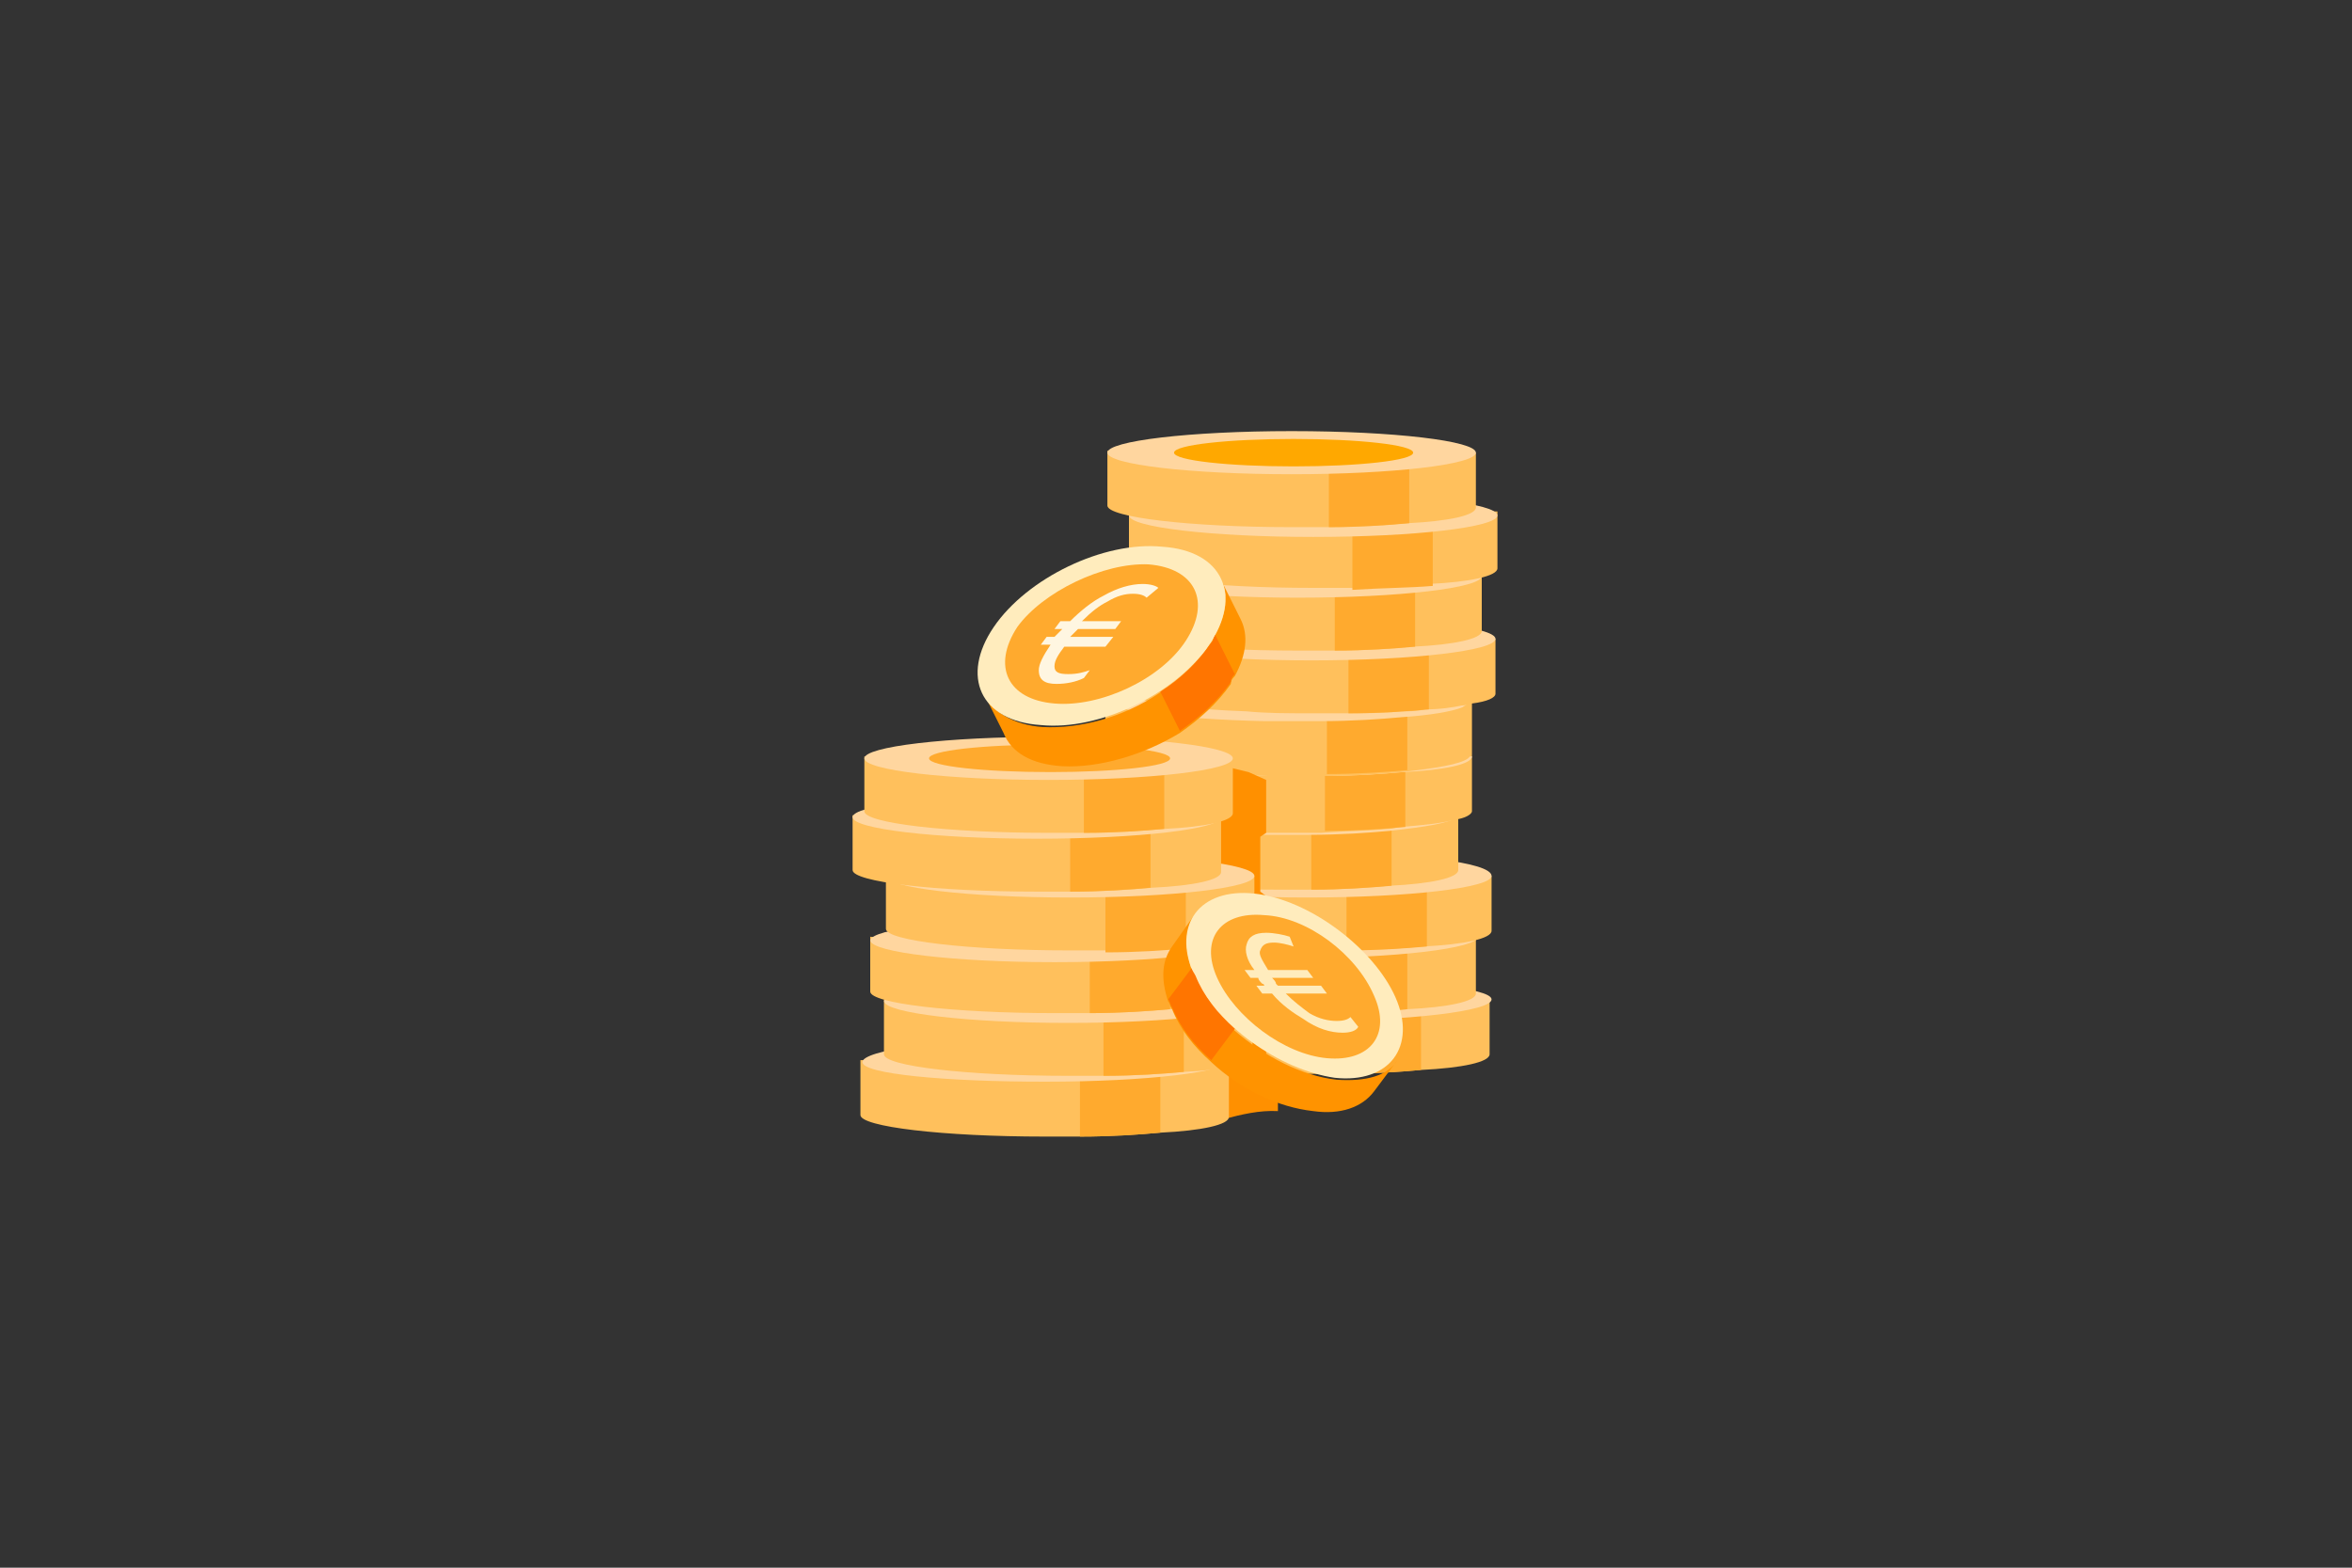 <?xml version="1.0" encoding="utf-8"?>
<!-- Generator: Adobe Illustrator 24.3.0, SVG Export Plug-In . SVG Version: 6.00 Build 0)  -->
<svg version="1.1" id="Layer_1" xmlns="http://www.w3.org/2000/svg" xmlns:xlink="http://www.w3.org/1999/xlink" x="0px" y="0px"
	 viewBox="0 0 120 80" style="enable-background:new 0 0 120 80;" xml:space="preserve">
<rect x="0" y="0" width="120" height="80" fill="#333333" stroke="none"/>
<style type="text/css">
	.st0{fill:#FFC05C;}
	.st1{fill:#FFAA2E;}
	.st2{fill:#FFD69F;}
	.st3{fill:#FFA800;}
	.st4{fill:#FF9000;}
	.st5{fill:#FF9300;}
	.st6{fill:#FFECBD;}
	.st7{fill:#FF7500;}
	.st8{fill:#FFF6E1;}
</style>
<g>
	<path class="st0" d="M76,51v2.8c0,0.4-1.4,0.7-3.5,0.8c-1.1,0.1-2.5,0.2-4.1,0.2c-0.6,0-1.1,0-1.8,0c-0.5,0-0.9,0-1.4,0
		c-1.9-0.1-3.7-0.1-5-0.3c-1.8-0.2-2.9-0.5-2.9-0.8V51L76,51L76,51z"/>
	<path class="st1" d="M72.5,51.3v3.3c-1.1,0.1-2.5,0.2-4.1,0.2v-3.5H72.5z"/>
	<path class="st2" d="M66.7,52.1c5.2,0,9.4-0.5,9.4-1.1S71.8,50,66.7,50c-5.2,0-9.4,0.5-9.4,1.1S61.5,52.1,66.7,52.1z"/>
	<path class="st0" d="M75.3,47.9v2.8c0,0.4-1.4,0.7-3.5,0.8c-1.1,0.1-2.5,0.2-4.1,0.2c-0.6,0-1.1,0-1.8,0c-5.2,0-9.4-0.5-9.4-1.1
		v-2.8C56.6,47.9,75.3,47.9,75.3,47.9z"/>
	<path class="st1" d="M71.8,48.2v3.3c-1.1,0.1-2.5,0.2-4.1,0.2v-3.5H71.8z"/>
	<path class="st2" d="M66,48.9c5.2,0,9.4-0.5,9.4-1.1c0-0.6-4.2-1.1-9.4-1.1s-9.4,0.4-9.4,1.1C56.6,48.5,60.8,48.9,66,48.9z"/>
	<path class="st0" d="M76.1,44.7v2.8c0,0.4-1.4,0.7-3.5,0.8c-1.1,0.1-2.5,0.2-4.1,0.2c-0.6,0-1.1,0-1.8,0c-5.2,0-9.4-0.5-9.4-1.1
		v-2.8C57.4,44.7,76.1,44.7,76.1,44.7z"/>
	<path class="st1" d="M72.8,45v3.3c-1.1,0.1-2.5,0.2-4.1,0.2V45H72.8z"/>
	<path class="st2" d="M76.1,44.7c0,0.6-4.2,1.1-9.4,1.1c-5.2,0-9.4-0.5-9.4-1.1c0-0.6,4.2-1.1,9.4-1.1C72,43.5,76.1,44,76.1,44.7z"
		/>
	<path class="st0" d="M74.4,41.6v2.8c0,0.4-1.4,0.7-3.5,0.8c-1.1,0.1-2.5,0.2-4.1,0.2c-0.6,0-1.1,0-1.8,0c-5.2,0-9.4-0.5-9.4-1.1
		v-2.8C55.7,41.6,74.4,41.6,74.4,41.6z"/>
	<path class="st1" d="M71,41.9v3.3c-1.1,0.1-2.5,0.2-4.1,0.2v-3.5H71z"/>
	<path class="st2" d="M74.4,41.6c0,0.1,0,0.1-0.1,0.1c-0.3,0.3-1.6,0.5-3.4,0.7c-1.1,0.1-2.5,0.2-4.1,0.2c-0.6,0-1.1,0-1.8,0
		c-0.1,0-0.2,0-0.4,0c-3.8,0-7-0.3-8.3-0.7c-0.4-0.1-0.7-0.2-0.7-0.4l0,0c0-0.1,0.2-0.2,0.5-0.4c0.1,0,0.1-0.1,0.2-0.1
		c1.3-0.4,4.4-0.7,8-0.7c0.2,0,0.5,0,0.7,0c0.8,0,1.6,0,2.4,0.1c1.6,0.1,2.9,0.1,4.1,0.3C73.3,41,74.4,41.3,74.4,41.6z"/>
	<path class="st0" d="M75.1,38.6v2.8c0,0.1-0.2,0.3-0.7,0.4h-0.1c-0.6,0.2-1.6,0.3-2.8,0.4c-0.2,0-0.4,0.1-0.7,0.1
		c-1,0.1-2.2,0.1-3.4,0.2c-0.2,0-0.4,0-0.7,0c-0.4,0-0.7,0-1.1,0s-0.9,0-1.3,0c-3.7,0-6.7-0.3-7.7-0.8c-0.2-0.1-0.3-0.2-0.3-0.3
		v-2.8L75.1,38.6L75.1,38.6z"/>
	<path class="st1" d="M71.7,38.9v3.3c-1.1,0.1-2.5,0.2-4.1,0.2v-3.5H71.7z"/>
	<path class="st2" d="M75.1,38.6c0,0.4-1.4,0.7-3.5,0.8c-1.1,0.1-2.5,0.2-4.1,0.2c-0.6,0-1.1,0-1.8,0c-0.4,0-0.9,0-1.3,0
		c-4.5-0.1-8-0.5-8-1.1c0-0.1,0-0.1,0.1-0.1c0.4-0.5,3.9-1,8.3-1c0.4,0,0.7,0,1,0c0.6,0,1.2,0,1.8,0c1.5,0.1,2.9,0.1,4.1,0.2
		C73.6,37.9,74.9,38.2,75.1,38.6L75.1,38.6z"/>
	<path class="st3" d="M71.8,38.6c0,0.4-2.8,0.7-6.1,0.7c-3.4,0-6.1-0.3-6.1-0.7c0-0.4,2.8-0.7,6.1-0.7
		C69.1,37.8,71.8,38.2,71.8,38.6z"/>
	<path class="st0" d="M75.1,35.7v2.8c0,0.1,0,0.1-0.1,0.1l-0.1,0.1c-0.4,0.3-1.6,0.5-3.4,0.7l0,0c-1.1,0.1-2.5,0.2-4,0.2l0,0
		c-0.5,0-1.1,0-1.7,0c-0.4,0-0.7,0-1.1,0c-4.1-0.1-7.5-0.4-8.2-0.9c-0.1-0.1-0.1-0.1-0.1-0.1v-0.1v-2.8H75.1L75.1,35.7z"/>
	<path class="st1" d="M71.8,36v3.3c-1.1,0.1-2.5,0.2-4.1,0.2V36H71.8L71.8,36z"/>
	<path class="st2" d="M75.1,35.7L75.1,35.7c0,0.1-0.2,0.2-0.5,0.4c-0.5,0.2-1.6,0.4-3.1,0.5c-1.1,0.1-2.5,0.2-4.1,0.2
		c-0.6,0-1.1,0-1.8,0c-0.4,0-0.7,0-1.1,0c-4.6-0.1-8.2-0.6-8.2-1.1l0,0c0-0.2,0.4-0.4,1.2-0.5c0.1,0,0.2-0.1,0.3-0.1
		c1.7-0.3,4.6-0.5,7.9-0.5c1,0,2,0,2.9,0.1c1.6,0.1,3,0.2,4.1,0.3C74.2,35.1,75.1,35.4,75.1,35.7z"/>
	<path class="st0" d="M76.3,32.6v2.8c0,0.2-0.4,0.4-1.2,0.5c-0.1,0-0.3,0.1-0.5,0.1c-0.5,0.1-1.1,0.2-1.9,0.2
		c-0.4,0.1-0.8,0.1-1.2,0.1c-0.9,0.1-1.9,0.1-2.9,0.1c-0.4,0-0.8,0-1.2,0c-0.2,0-0.4,0-0.6,0c-1.1,0-2.2,0-3.2-0.1
		c-2.9-0.1-5.1-0.4-5.9-0.8c-0.2-0.1-0.3-0.2-0.3-0.3v-2.8L76.3,32.6L76.3,32.6z"/>
	<path class="st1" d="M72.9,32.9v3.3c-1.1,0.1-2.5,0.2-4.1,0.2v-3.5C68.8,32.9,72.9,32.9,72.9,32.9z"/>
	<path class="st2" d="M66.9,33.7c5.2,0,9.4-0.5,9.4-1.1c0-0.6-4.2-1.1-9.4-1.1s-9.4,0.5-9.4,1.1C57.5,33.2,61.7,33.7,66.9,33.7z"/>
	<path class="st0" d="M75.6,29.4v2.8c0,0.4-1.4,0.7-3.5,0.8c-1.1,0.1-2.5,0.2-4.1,0.2c-0.6,0-1.1,0-1.8,0c-5.2,0-9.4-0.5-9.4-1.1
		v-2.8H75.6z"/>
	<path class="st1" d="M72.2,29.7V33c-1.1,0.1-2.5,0.2-4.1,0.2v-3.5H72.2z"/>
	<path class="st2" d="M66.2,30.5c5.2,0,9.4-0.5,9.4-1.1s-4.2-1.1-9.4-1.1c-5.2,0-9.4,0.5-9.4,1.1C56.9,30,61.1,30.5,66.2,30.5z"/>
	<path class="st0" d="M76.4,26.3V29c0,0.4-1.4,0.7-3.5,0.8c-1.1,0.1-2.5,0.2-4.1,0.2c-0.6,0-1.1,0-1.8,0c-5.2,0-9.4-0.5-9.4-1.1
		v-2.8H76.4z"/>
	<path class="st1" d="M73.1,26.6v3.3C71.9,30,70.6,30,69,30.1v-3.5H73.1z"/>
	<path class="st2" d="M76.4,26.3c0,0.6-4.2,1.1-9.4,1.1s-9.4-0.5-9.4-1.1s4.2-1.1,9.4-1.1S76.4,25.7,76.4,26.3z"/>
	<path class="st0" d="M75.3,23.1v2.8c0,0.4-1.4,0.7-3.5,0.8c-1.1,0.1-2.5,0.2-4.1,0.2c-0.6,0-1.1,0-1.8,0c-5.2,0-9.4-0.5-9.4-1.1
		v-2.8C56.6,23.1,75.3,23.1,75.3,23.1z"/>
	<path class="st1" d="M71.9,23.4v3.3c-1.1,0.1-2.5,0.2-4.1,0.2v-3.5C67.9,23.4,71.9,23.4,71.9,23.4z"/>
	<path class="st2" d="M75.3,23.1c0,0.6-4.2,1.1-9.4,1.1s-9.4-0.5-9.4-1.1s4.2-1.1,9.4-1.1S75.3,22.5,75.3,23.1z"/>
	<path class="st3" d="M72.1,23.1c0,0.4-2.8,0.7-6.1,0.7s-6.1-0.3-6.1-0.7s2.8-0.7,6.1-0.7S72.1,22.7,72.1,23.1z"/>
	<path class="st4" d="M65.2,55v1.7c-1.9-0.1-3.7,0.9-5,0.8l-0.9-2.9l-0.1-0.4L59,53.9l-0.2-0.7l-0.6-1.9l-0.2-0.7L57.9,50l-0.5-1.8
		l-0.1-0.5l-0.9-2.9l-0.1-0.4L56,44.2c0.1,0,0.1-0.1,0.2-0.1v-2.6c0-0.1,0-0.1,0.1-0.1v-0.1v-2.8l0,0c0-0.2,0.4-0.4,1.2-0.5v-0.1
		l0.3,0.1l2.6,0.6l3.3,0.8l0.9,0.4v0.7v0.4v0.7v0.7v0.2l0,0l-0.3,0.2v2.8l0.4,0.3v0.8v1.1v0.8l-0.3,0.2v2.8l0.2,0.4l0,0v2.8l0,0
		L65.2,55z"/>
	<path class="st0" d="M62.7,54.2v2.8c0,0.4-1.4,0.7-3.5,0.8c-1.1,0.1-2.5,0.2-4.1,0.2c-0.6,0-1.1,0-1.8,0c-5.2,0-9.4-0.5-9.4-1.1
		v-2.8H62.7z"/>
	<path class="st1" d="M59.2,54.5v3.3c-1.1,0.1-2.5,0.2-4.1,0.2v-3.5H59.2z"/>
	<path class="st2" d="M53.3,55.2c5.2,0,9.4-0.5,9.4-1.1s-4.2-1.1-9.4-1.1S44,53.6,44,54.2C44,54.8,48.2,55.2,53.3,55.2z"/>
	<path class="st0" d="M63.9,51.1v2.8c0,0.4-1.4,0.7-3.5,0.8c-1.1,0.1-2.5,0.2-4.1,0.2c-0.6,0-1.1,0-1.8,0c-5.2,0-9.4-0.5-9.4-1.1
		v-2.8C45.2,51.1,63.9,51.1,63.9,51.1z"/>
	<path class="st1" d="M60.4,51.4v3.3c-1.1,0.1-2.5,0.2-4.1,0.2v-3.5H60.4z"/>
	<path class="st2" d="M54.5,52.2c5.2,0,9.4-0.5,9.4-1.1c0-0.6-4.2-1.1-9.4-1.1s-9.4,0.5-9.4,1.1C45.2,51.7,49.4,52.2,54.5,52.2z"/>
	<path class="st0" d="M63.2,47.9v2.8c0,0.4-1.4,0.7-3.5,0.8c-1.1,0.1-2.5,0.2-4.1,0.2c-0.6,0-1.1,0-1.8,0c-5.2,0-9.4-0.5-9.4-1.1
		v-2.8C44.5,47.9,63.2,47.9,63.2,47.9z"/>
	<path class="st1" d="M59.7,48.2v3.3c-1.1,0.1-2.5,0.2-4.1,0.2v-3.5H59.7z"/>
	<path class="st2" d="M53.8,49.1c5.2,0,9.4-0.5,9.4-1.1s-4.2-1.1-9.4-1.1s-9.4,0.5-9.4,1.1C44.5,48.6,48.7,49.1,53.8,49.1z"/>
	<path class="st0" d="M64,44.7v2.8c0,0.4-1.4,0.7-3.5,0.8c-1.1,0.1-2.5,0.2-4.1,0.2c-0.6,0-1.1,0-1.8,0c-5.2,0-9.4-0.5-9.4-1.1v-2.8
		C45.3,44.7,64,44.7,64,44.7z"/>
	<path class="st1" d="M60.5,45v3.4c-1.1,0.1-2.5,0.2-4.1,0.2v-3.5L60.5,45L60.5,45z"/>
	<path class="st2" d="M64,44.7c0,0.6-4.2,1.1-9.4,1.1s-9.4-0.5-9.4-1.1c0-0.6,4.2-1.1,9.4-1.1S64,44.1,64,44.7z"/>
	<path class="st0" d="M62.3,41.7v2.8c0,0.4-1.4,0.7-3.5,0.8c-1.1,0.1-2.5,0.2-4.1,0.2c-0.6,0-1.1,0-1.8,0c-5.2,0-9.4-0.5-9.4-1.1
		v-2.8C43.6,41.7,62.3,41.7,62.3,41.7z"/>
	<path class="st1" d="M58.7,42v3.3c-1.1,0.1-2.5,0.2-4.1,0.2V42H58.7z"/>
	<path class="st2" d="M62.3,41.7c0,0.6-4.2,1.1-9.4,1.1s-9.4-0.5-9.4-1.1c0-0.6,4.2-1.1,9.4-1.1S62.3,41.1,62.3,41.7z"/>
	<path class="st0" d="M62.9,38.7v2.8c0,0.4-1.4,0.7-3.5,0.8c-1.1,0.1-2.5,0.2-4.1,0.2c-0.6,0-1.1,0-1.8,0c-5.2,0-9.4-0.5-9.4-1.1
		v-2.8C44.2,38.7,62.9,38.7,62.9,38.7z"/>
	<path class="st1" d="M59.4,39v3.3c-1.1,0.1-2.5,0.2-4.1,0.2V39H59.4z"/>
	<path class="st2" d="M62.9,38.7c0,0.6-4.2,1.1-9.4,1.1s-9.4-0.5-9.4-1.1c0-0.6,4.2-1.1,9.4-1.1C58.7,37.6,62.9,38.1,62.9,38.7z"/>
	<path class="st1" d="M59.7,38.7c0,0.4-2.8,0.7-6.1,0.7c-3.4,0-6.2-0.3-6.2-0.7c0-0.4,2.8-0.7,6.1-0.7C56.9,38,59.7,38.3,59.7,38.7z
		"/>
	<path class="st5" d="M62.3,29.6l1,2c0.4,0.8,0.3,1.8-0.3,2.9c-0.1,0.1-0.2,0.2-0.2,0.4c-0.7,1-1.6,1.8-2.6,2.5
		c-1.8,1.1-4.1,1.8-6,1.7c-1.6-0.1-2.6-0.7-3-1.7l-1-2c0.4,0.9,1.5,1.6,3,1.7c1.9,0.1,4.1-0.5,5.9-1.7c1.1-0.7,2-1.6,2.6-2.5
		c0.1-0.1,0.2-0.2,0.2-0.4C62.6,31.4,62.7,30.3,62.3,29.6z"/>
	<path class="st6" d="M59.3,27.9c3.1,0.2,4.1,2.5,2.4,5s-5.6,4.4-8.6,4.1c-3.1-0.2-4.1-2.5-2.4-5C52.4,29.5,56.3,27.6,59.3,27.9z"/>
	<path class="st1" d="M58.6,28.8c2.4,0.2,3.2,1.9,1.9,3.9c-1.3,2-4.4,3.4-6.7,3.2c-2.4-0.2-3.2-1.9-1.9-3.9
		C53.2,30.2,56.3,28.7,58.6,28.8z"/>
	<path class="st7" d="M62,32.4l1,2c-0.1,0.1-0.2,0.2-0.2,0.4c-0.7,1-1.6,1.8-2.6,2.5l-1-2c1.1-0.7,2-1.6,2.6-2.5
		C61.9,32.7,61.9,32.6,62,32.4z"/>
	<path class="st5" d="M61,46.6l-1.2,1.7c-0.5,0.7-0.6,1.6-0.2,2.8c0.1,0.1,0.1,0.3,0.2,0.4c0.4,1,1.1,1.9,2,2.7
		c1.5,1.4,3.4,2.3,5.2,2.5c1.4,0.2,2.5-0.2,3.1-1l1.2-1.6c-0.5,0.8-1.6,1.1-3.1,1c-1.8-0.2-3.7-1.2-5.2-2.5c-0.9-0.8-1.6-1.7-2-2.7
		c-0.1-0.1-0.1-0.2-0.2-0.4C60.4,48.2,60.5,47.3,61,46.6z"/>
	<path class="st6" d="M64,45.6c-2.8-0.3-4.2,1.6-3.1,4.1c1.1,2.6,4.4,4.9,7.2,5.3c2.8,0.3,4.2-1.6,3.1-4.1S66.8,45.9,64,45.6z"/>
	<path class="st1" d="M64.5,46.7c-2.2-0.2-3.3,1.2-2.4,3.2c0.9,2,3.4,3.9,5.6,4.1c2.2,0.2,3.3-1.2,2.4-3.2
		C69.2,48.7,66.7,46.8,64.5,46.7z"/>
	<path class="st7" d="M60.8,49.4L59.6,51c0.1,0.1,0.1,0.3,0.2,0.4c0.4,1,1.1,1.9,2,2.7l1.2-1.6c-0.9-0.8-1.6-1.7-2-2.7
		C60.9,49.6,60.8,49.5,60.8,49.4z"/>
	<path class="st8" d="M55.3,34.6c-0.4,0.2-0.9,0.3-1.4,0.3c-0.6,0-0.9-0.2-0.9-0.7c0-0.3,0.2-0.7,0.6-1.3h-0.5l0.3-0.4h0.4
		c0.1-0.1,0.1-0.1,0.1-0.1c0.1-0.1,0.2-0.2,0.3-0.3h-0.4l0.3-0.4h0.5c0.5-0.5,1.1-1,1.7-1.3c0.7-0.4,1.4-0.6,2-0.6
		c0.4,0,0.7,0.1,0.8,0.2l-0.6,0.5c-0.1-0.1-0.3-0.2-0.7-0.2c-0.4,0-0.8,0.1-1.3,0.4c-0.4,0.2-0.8,0.5-1.3,1h2l-0.3,0.4H55
		c-0.1,0.1-0.4,0.4-0.4,0.4h2.2L56.4,33h-2.1c-0.3,0.4-0.5,0.7-0.5,1c0,0.3,0.2,0.4,0.7,0.4s0.8-0.1,1.1-0.2L55.3,34.6z"/>
	<path class="st6" d="M69.3,52.4c-0.1,0.2-0.4,0.3-0.8,0.3c-0.6,0-1.3-0.2-2-0.7c-0.5-0.3-1.1-0.7-1.6-1.3h-0.5l-0.3-0.4h0.4
		c0-0.1-0.1-0.1-0.1-0.1c-0.1-0.1-0.2-0.2-0.2-0.3h-0.4l-0.3-0.4h0.5c-0.4-0.5-0.5-1-0.4-1.3c0.1-0.4,0.4-0.6,1-0.6
		c0.4,0,0.9,0.1,1.2,0.2l0.2,0.5c-0.3-0.1-0.7-0.2-1-0.2c-0.4,0-0.6,0.1-0.7,0.4c-0.1,0.2,0.1,0.5,0.4,1h2l0.3,0.4h-2.1
		c0.1,0.1,0.2,0.2,0.2,0.3c0.1,0.1,0.1,0.1,0.1,0.1h2.2l0.3,0.4h-2.1c0.4,0.4,0.8,0.7,1.2,1c0.5,0.3,1,0.4,1.4,0.4
		c0.4,0,0.6-0.1,0.7-0.2L69.3,52.4z"/>
</g>
</svg>
